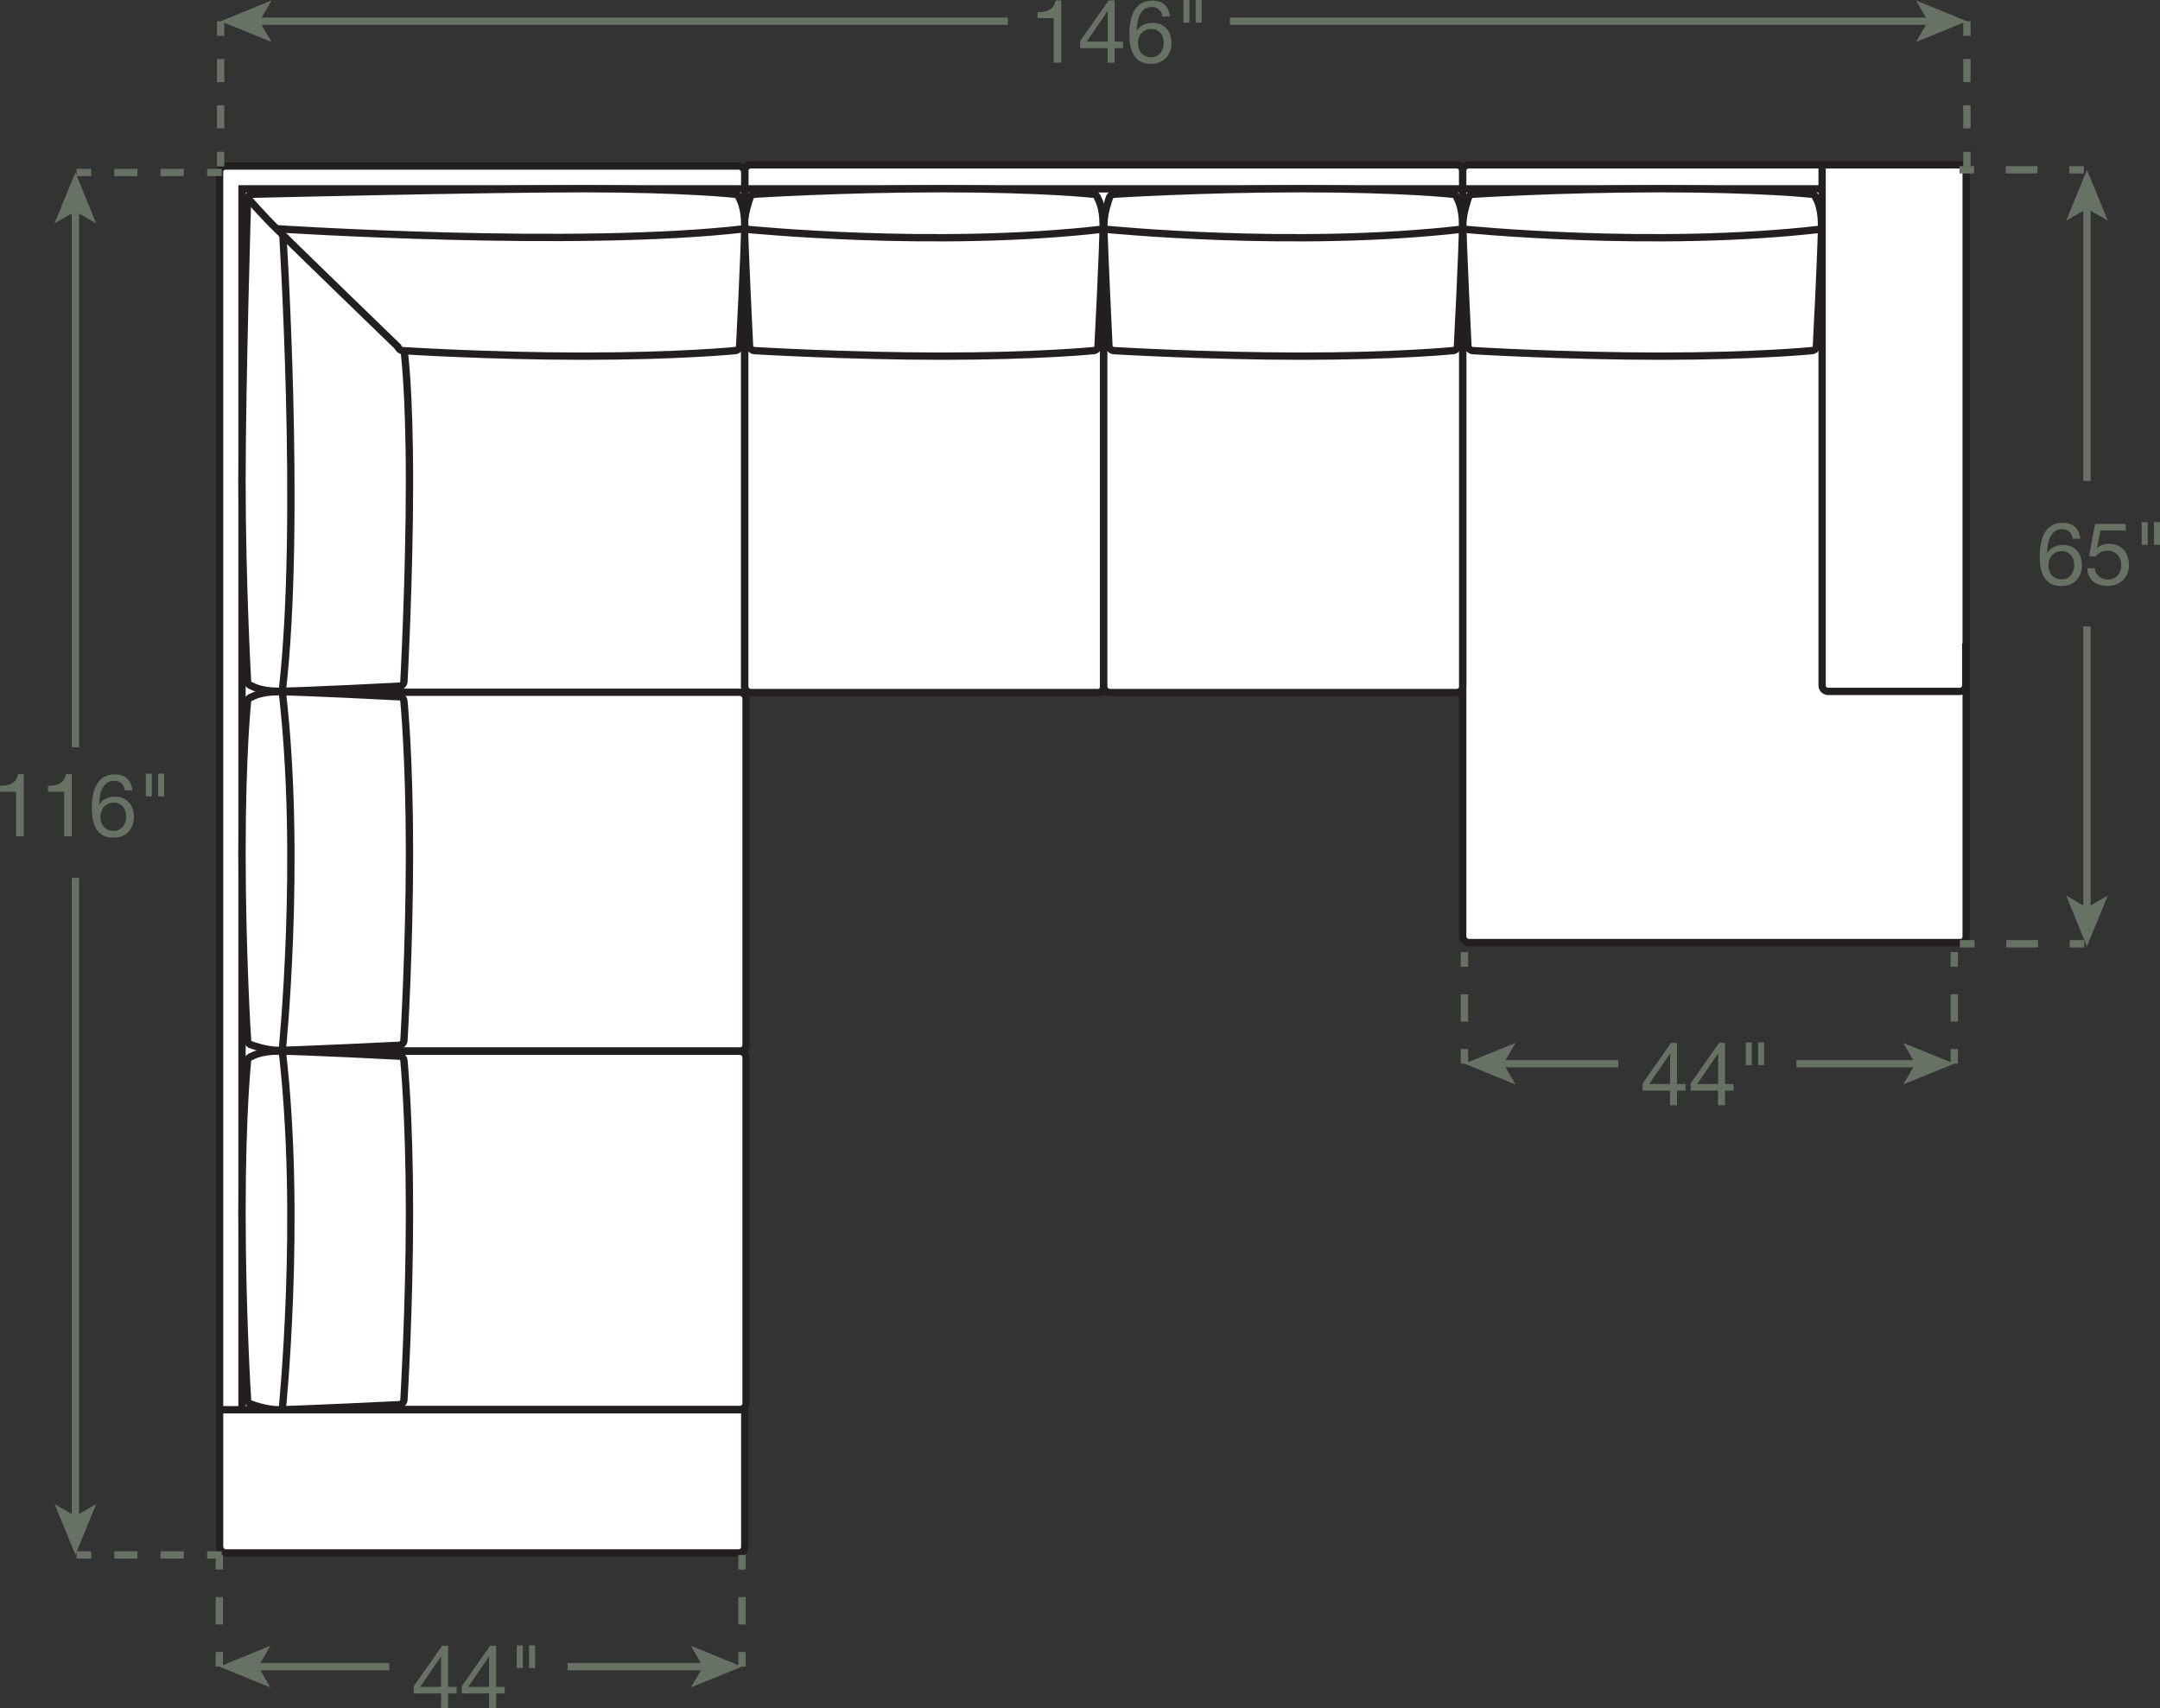 <?xml version="1.0" encoding="UTF-8"?><svg id="Layer_2" xmlns="http://www.w3.org/2000/svg" viewBox="0 0 147.54 116.68"><rect x="0" y="0" width="147.54" height="116.68" fill="#333333" stroke="none"/><defs><style>.cls-1{stroke-dasharray:0 .58;}.cls-1,.cls-2,.cls-3,.cls-4,.cls-5,.cls-6,.cls-7,.cls-8{stroke-width:.5px;}.cls-1,.cls-2,.cls-3,.cls-4,.cls-5,.cls-6,.cls-8{fill:none;}.cls-1,.cls-3,.cls-7{stroke:#231f20;}.cls-2{stroke-dasharray:0 0 1.58 1.58;}.cls-2,.cls-4,.cls-5,.cls-6,.cls-8{stroke:#677164;}.cls-5{stroke-dasharray:0 0 1.87 1.87;}.cls-6{stroke-dasharray:0 0 1.58 1.58;}.cls-7,.cls-9{fill:#fff;}.cls-8{stroke-dasharray:0 0 2.17 2.17;}.cls-9,.cls-10{stroke-width:0px;}.cls-10{fill:#677164;}</style></defs><g id="Layer_1-2"><rect class="cls-9" x="50.87" y="11.26" width="49.05" height="35.97" rx=".41" ry=".41"/><rect class="cls-3" x="50.87" y="11.26" width="49.05" height="35.97" rx=".41" ry=".41"/><rect class="cls-9" x="15" y="11.34" width="35.87" height="94.74" rx=".41" ry=".41"/><rect class="cls-3" x="15" y="11.34" width="35.87" height="94.74" rx=".41" ry=".41"/><rect class="cls-9" x="99.91" y="11.26" width="34.39" height="53.13" rx=".41" ry=".41"/><rect class="cls-3" x="99.91" y="11.26" width="34.39" height="53.13" rx=".41" ry=".41"/><line class="cls-3" x1="99.66" y1="19.11" x2="50.87" y2="19.11"/><rect class="cls-9" x="50.87" y="19.11" width="24.52" height="28.2" rx=".41" ry=".41"/><rect class="cls-3" x="50.87" y="19.11" width="24.52" height="28.2" rx=".41" ry=".41"/><rect class="cls-9" x="75.39" y="19.11" width="24.52" height="28.2" rx=".41" ry=".41"/><rect class="cls-3" x="75.39" y="19.11" width="24.52" height="28.2" rx=".41" ry=".41"/><line class="cls-3" x1="99.85" y1="12.9" x2="50.87" y2="12.9"/><line class="cls-1" x1="15.26" y1="11.7" x2="22.76" y2="19.06"/><polyline class="cls-3" points="50.96 12.9 16.53 12.9 16.53 96.28"/><polyline class="cls-3" points="50.96 19.06 22.73 19.06 22.73 96.28"/><line class="cls-3" x1="50.96" y1="96.3" x2="15" y2="96.3"/><rect class="cls-9" x="22.76" y="71.81" width="28.2" height="24.47" rx=".41" ry=".41"/><rect class="cls-3" x="22.76" y="71.81" width="28.2" height="24.47" rx=".41" ry=".41"/><rect class="cls-9" x="22.76" y="47.29" width="28.2" height="24.5" rx=".41" ry=".41"/><rect class="cls-3" x="22.76" y="47.29" width="28.2" height="24.5" rx=".41" ry=".41"/><line class="cls-3" x1="124.46" y1="12.9" x2="99.91" y2="12.9"/><line class="cls-3" x1="124.46" y1="19.03" x2="99.91" y2="19.03"/><path class="cls-3" d="M124.46,11.26v35.56c0,.22.18.41.41.41h8.99c.22,0,.41-.18.41-.41v-2.86"/><path class="cls-7" d="M75.02,23.69c-.03.13-.17.25-.31.26,0,0-3.82.38-10.36.38s-12.84-.38-12.84-.38c-.13-.01-.27-.13-.31-.26,0,0-.35-7.12-.35-8.35,0-.82.37-1.8.37-1.8.02-.13.15-.25.28-.27,0,0,5.89-.38,12.84-.38s10.36.38,10.36.38c.13.01.26.14.28.27,0,0,.37.58.37,1.8,0,1.64-.35,8.35-.35,8.35Z"/><path class="cls-3" d="M50.86,15.65s13.05,1.33,24.5,0"/><path class="cls-7" d="M99.57,23.69c-.03.13-.17.25-.31.26,0,0-3.82.38-10.36.38s-12.84-.38-12.84-.38c-.13-.01-.27-.13-.31-.26,0,0-.35-7.12-.35-8.35,0-.82.37-1.8.37-1.8.02-.13.15-.25.28-.27,0,0,5.89-.38,12.84-.38s10.36.38,10.36.38c.13.01.26.14.28.27,0,0,.37.58.37,1.8,0,1.64-.35,8.35-.35,8.35Z"/><path class="cls-3" d="M75.41,15.65s13.05,1.33,24.5,0"/><path class="cls-7" d="M124.09,23.69c-.03.13-.17.25-.31.26,0,0-3.82.38-10.36.38s-12.84-.38-12.84-.38c-.13-.01-.27-.13-.31-.26,0,0-.35-7.12-.35-8.35,0-.82.37-1.8.37-1.8.02-.13.15-.25.28-.27,0,0,5.89-.38,12.84-.38s10.36.38,10.36.38c.13.01.26.14.28.27,0,0,.37.58.37,1.8,0,1.64-.35,8.35-.35,8.35Z"/><path class="cls-3" d="M99.94,15.65s13.05,1.33,24.5,0"/><path class="cls-7" d="M27.33,46.88c.13-.03.25-.17.26-.31,0,0,.38-7.09.38-13.63s-.38-9.1-.38-9.1c-.01-.13-.13-.27-.26-.31,0,0-7.12-7.36-8.35-8.58-.58-.58-1.8-1.67-1.8-1.67-.13.02-.25.15-.27.28,0,0-.38,12.43-.38,19.38,0,6.95.38,13.63.38,13.63.01.13.14.26.27.28,0,0,.58.37,1.8.37,1.64,0,8.35-.35,8.35-.35Z"/><path class="cls-3" d="M19.28,15.37s1.33,20.41,0,31.85"/><path class="cls-7" d="M50.53,23.69c-.03.13-.17.25-.31.26,0,0-3.82.38-10.36.38s-12.37-.38-12.37-.38c-.13-.01-.27-.13-.31-.26,0,0-7.36-7.12-8.58-8.35-.58-.58-1.67-1.8-1.67-1.8.02-.13.15-.25.28-.27,0,0,15.7-.38,22.65-.38s10.36.38,10.36.38c.13.01.26.14.28.27,0,0,.37.58.37,1.8,0,1.64-.35,8.35-.35,8.35Z"/><path class="cls-3" d="M18.98,15.63s20.41,1.33,31.86,0"/><path class="cls-7" d="M27.33,47.58c.13.03.25.17.26.31,0,0,.38,3.82.38,10.36,0,6.54-.38,12.84-.38,12.84-.01.13-.13.27-.26.31,0,0-7.12.35-8.35.35-.82,0-1.8-.37-1.8-.37-.13-.02-.25-.15-.27-.28,0,0-.38-5.89-.38-12.84s.38-10.36.38-10.36c.01-.13.14-.26.27-.28,0,0,.58-.37,1.8-.37,1.64,0,8.35.35,8.35.35Z"/><path class="cls-3" d="M19.28,71.73s1.33-13.05,0-24.5"/><path class="cls-7" d="M27.33,72.13c.13.03.25.17.26.31,0,0,.38,3.82.38,10.36s-.38,12.84-.38,12.84c-.01.13-.13.27-.26.31,0,0-7.12.35-8.35.35-.82,0-1.8-.37-1.8-.37-.13-.02-.25-.15-.27-.28,0,0-.38-5.89-.38-12.84s.38-10.36.38-10.36c.01-.13.14-.26.27-.28,0,0,.58-.37,1.8-.37,1.64,0,8.35.35,8.35.35Z"/><path class="cls-3" d="M19.28,96.28s1.33-13.05,0-24.5"/><line class="cls-4" x1="133.84" y1="11.6" x2="134.84" y2="11.6"/><line class="cls-8" x1="137" y1="11.6" x2="140.26" y2="11.6"/><line class="cls-4" x1="141.34" y1="11.6" x2="142.34" y2="11.6"/><line class="cls-4" x1="133.87" y1="64.47" x2="134.87" y2="64.47"/><line class="cls-8" x1="137.04" y1="64.47" x2="140.29" y2="64.47"/><line class="cls-4" x1="141.37" y1="64.47" x2="142.37" y2="64.47"/><path class="cls-10" d="M141.35,36.32c-.12-.12-.29-.17-.49-.17-.22,0-.39.05-.52.16s-.24.24-.31.4c-.07.16-.12.34-.15.53-.03.19-.04.36-.05.53h.01c.12-.18.27-.33.45-.41.18-.09.38-.13.62-.13.2,0,.39.03.55.1.16.07.3.17.41.29.11.12.2.27.25.44.06.17.09.35.09.55,0,.16-.02.32-.07.49s-.13.32-.24.46c-.11.14-.26.25-.44.34-.18.09-.41.13-.68.13-.32,0-.57-.06-.76-.19s-.34-.29-.44-.49c-.1-.2-.17-.42-.21-.66-.03-.24-.05-.47-.05-.7,0-.29.03-.57.08-.85.05-.27.13-.52.25-.73.12-.21.28-.38.48-.51.2-.13.45-.19.76-.19.35,0,.63.09.84.28s.33.46.36.81h-.51c-.02-.19-.1-.35-.22-.46ZM140.43,37.74c-.11.05-.2.12-.28.2s-.13.19-.17.31c-.04.12-.06.24-.06.38s.02.26.06.37c.04.12.1.22.17.3s.17.15.28.2c.11.05.24.08.38.08s.26-.02.37-.08c.11-.05.19-.12.27-.21.07-.09.13-.19.17-.3.04-.11.06-.23.06-.36,0-.13-.02-.26-.05-.38-.03-.12-.09-.22-.16-.31-.07-.09-.16-.15-.27-.21-.11-.05-.23-.08-.38-.08s-.27.03-.38.08Z"/><path class="cls-10" d="M143.47,36.22l-.23,1.22h.01c.09-.09.21-.17.36-.22.15-.05.29-.07.44-.07.19,0,.37.03.53.09s.31.15.44.27.22.27.29.46.11.4.11.64c0,.18-.03.36-.09.53-.06.17-.15.32-.28.45-.12.13-.28.24-.47.32-.19.08-.4.12-.65.12-.18,0-.36-.03-.52-.08-.16-.05-.3-.13-.43-.23s-.22-.23-.29-.38-.11-.32-.11-.52h.51c0,.11.03.21.08.3.05.09.11.18.19.25.08.07.17.12.28.16.11.04.22.06.35.06.12,0,.24-.02.34-.06.11-.04.21-.1.29-.19s.15-.19.2-.31.07-.27.07-.44c0-.14-.02-.27-.07-.39s-.11-.22-.2-.31-.18-.15-.3-.2c-.12-.05-.25-.07-.39-.07-.17,0-.32.04-.45.11-.13.07-.25.17-.34.29l-.44-.02.4-2.21h2.1v.45h-1.72Z"/><path class="cls-10" d="M146.7,35.67v1.55h-.41v-1.55h.41ZM147.54,35.67v1.55h-.41v-1.55h.41Z"/><line class="cls-4" x1="142.55" y1="62.18" x2="142.55" y2="42.79"/><polygon class="cls-10" points="142.55 64.65 143.98 61.17 142.55 62 141.13 61.17 142.55 64.65"/><line class="cls-4" x1="142.55" y1="14.07" x2="142.55" y2="32.86"/><polygon class="cls-10" points="142.55 11.6 141.13 15.08 142.55 14.25 143.98 15.08 142.55 11.6"/><line class="cls-4" x1="5.23" y1="11.78" x2="6.23" y2="11.78"/><line class="cls-2" x1="7.81" y1="11.78" x2="13.36" y2="11.78"/><line class="cls-4" x1="14.15" y1="11.78" x2="15.15" y2="11.78"/><line class="cls-4" x1="5.23" y1="106.22" x2="6.23" y2="106.22"/><line class="cls-2" x1="7.81" y1="106.22" x2="13.36" y2="106.22"/><line class="cls-4" x1="14.15" y1="106.22" x2="15.15" y2="106.22"/><path class="cls-10" d="M1.1,57.14v-3.05H0v-.41c.14,0,.28-.01.42-.03s.26-.06.37-.12c.11-.06.2-.14.28-.25.08-.1.13-.24.16-.4h.39v4.25h-.51Z"/><path class="cls-10" d="M4.38,57.14v-3.05h-1.1v-.41c.14,0,.28-.01.42-.03.14-.02.26-.06.37-.12.11-.06.2-.14.28-.25s.13-.24.16-.4h.39v4.25h-.51Z"/><path class="cls-10" d="M8.29,53.51c-.12-.12-.29-.17-.49-.17-.22,0-.39.05-.52.16s-.23.24-.31.4c-.07.16-.12.34-.15.53s-.04.36-.05.53h.01c.12-.18.27-.33.45-.41s.38-.13.62-.13c.2,0,.39.03.55.1.16.07.3.17.41.29.11.12.19.27.25.44.06.17.09.35.09.55,0,.16-.02.32-.07.49s-.13.32-.24.46c-.11.14-.26.25-.44.34-.18.09-.41.13-.67.13-.32,0-.57-.06-.76-.19-.19-.13-.34-.29-.44-.49-.1-.2-.17-.42-.21-.66-.03-.24-.05-.47-.05-.7,0-.29.02-.57.08-.85.05-.27.13-.52.25-.73.12-.21.28-.38.48-.51s.45-.19.76-.19c.35,0,.63.09.84.28s.33.46.36.81h-.51c-.02-.19-.1-.35-.22-.46ZM7.37,54.92c-.11.05-.2.12-.28.2-.08.09-.13.19-.17.31-.04.12-.06.24-.06.38s.02.26.06.37c.04.12.1.22.17.3s.17.15.28.2c.11.05.24.08.38.08s.26-.02.37-.08c.11-.05.2-.12.27-.21.07-.09.13-.19.17-.3.04-.11.06-.23.06-.36,0-.13-.02-.26-.05-.38-.03-.12-.09-.22-.16-.31s-.16-.15-.27-.21c-.11-.05-.23-.08-.38-.08s-.27.03-.38.08Z"/><path class="cls-10" d="M10.37,52.85v1.55h-.41v-1.55h.41ZM11.21,52.85v1.55h-.41v-1.55h.41Z"/><line class="cls-4" x1="5.15" y1="103.75" x2="5.15" y2="59.97"/><polygon class="cls-10" points="5.15 106.22 6.57 102.74 5.15 103.57 3.73 102.74 5.15 106.22"/><line class="cls-4" x1="5.15" y1="14.25" x2="5.15" y2="51.05"/><polygon class="cls-10" points="5.15 11.78 3.72 15.26 5.15 14.44 6.57 15.26 5.15 11.78"/><line class="cls-4" x1="134.35" y1="1.45" x2="134.35" y2="2.45"/><line class="cls-6" x1="134.35" y1="4.03" x2="134.35" y2="9.58"/><line class="cls-4" x1="134.35" y1="10.37" x2="134.35" y2="11.37"/><line class="cls-4" x1="15.07" y1="1.45" x2="15.07" y2="2.45"/><line class="cls-6" x1="15.07" y1="4.03" x2="15.07" y2="9.58"/><line class="cls-4" x1="15.07" y1="10.37" x2="15.07" y2="11.37"/><path class="cls-10" d="M71.97,4.28V1.24h-1.1v-.41c.14,0,.28-.01.42-.03s.26-.06.37-.12c.11-.06.2-.14.28-.25.08-.1.13-.24.16-.4h.39v4.25h-.51Z"/><path class="cls-10" d="M76.71,2.84v.45h-.58v1h-.48v-1h-1.87v-.49L75.73.03h.41v2.81h.58ZM75.66.76h-.01l-1.42,2.08h1.43V.76Z"/><path class="cls-10" d="M79.16.65c-.12-.12-.29-.17-.49-.17-.22,0-.39.05-.52.16s-.23.24-.31.4c-.07.16-.12.34-.15.53s-.04.36-.05.53h.01c.12-.18.27-.33.45-.41s.38-.13.62-.13c.2,0,.39.03.55.1.16.07.3.17.41.29.11.12.19.27.25.44.06.17.09.35.09.55,0,.16-.02.32-.07.49s-.13.32-.24.46c-.11.14-.26.25-.44.34-.18.09-.41.13-.67.13-.32,0-.57-.06-.76-.19-.19-.13-.34-.29-.44-.49-.1-.2-.17-.42-.21-.66-.03-.24-.05-.47-.05-.7,0-.29.02-.57.08-.85.05-.27.13-.52.25-.73.12-.21.28-.38.48-.51s.45-.19.76-.19c.35,0,.63.09.84.28s.33.46.36.81h-.51c-.02-.19-.1-.35-.22-.46ZM78.24,2.07c-.11.05-.2.12-.28.2-.08.09-.13.19-.17.31-.04.12-.06.24-.06.38s.02.26.06.37c.04.12.1.22.17.3s.17.15.28.2c.11.05.24.08.38.08s.26-.02.37-.08c.11-.05.2-.12.27-.21.07-.09.13-.19.17-.3.04-.11.06-.23.06-.36,0-.13-.02-.26-.05-.38-.03-.12-.09-.22-.16-.31s-.16-.15-.27-.21c-.11-.05-.23-.08-.38-.08s-.27.03-.38.08Z"/><path class="cls-10" d="M81.24,0v1.55h-.41V0h.41ZM82.08,0v1.55h-.41V0h.41Z"/><line class="cls-4" x1="17.54" y1="1.45" x2="68.84" y2="1.45"/><polygon class="cls-10" points="15.07 1.45 18.55 2.87 17.72 1.45 18.55 .03 15.07 1.45"/><line class="cls-4" x1="131.88" y1="1.45" x2="84.01" y2="1.45"/><polygon class="cls-10" points="134.35 1.45 130.87 .03 131.7 1.45 130.87 2.87 134.35 1.45"/><line class="cls-4" x1="50.68" y1="113.85" x2="50.68" y2="112.85"/><line class="cls-5" x1="50.68" y1="110.97" x2="50.68" y2="108.16"/><line class="cls-4" x1="50.68" y1="107.22" x2="50.68" y2="106.22"/><line class="cls-4" x1="14.98" y1="113.85" x2="14.98" y2="112.85"/><line class="cls-5" x1="14.98" y1="110.97" x2="14.98" y2="108.16"/><line class="cls-4" x1="14.98" y1="107.22" x2="14.98" y2="106.22"/><path class="cls-10" d="M31.19,115.23v.45h-.58v1h-.48v-1h-1.87v-.49l1.94-2.77h.41v2.81h.58ZM30.13,113.15h-.01l-1.42,2.08h1.43v-2.08Z"/><path class="cls-10" d="M34.47,115.23v.45h-.58v1h-.48v-1h-1.87v-.49l1.94-2.77h.41v2.81h.58ZM33.41,113.15h-.01l-1.42,2.08h1.43v-2.08Z"/><path class="cls-10" d="M35.71,112.4v1.55h-.41v-1.55h.41ZM36.55,112.4v1.55h-.41v-1.55h.41Z"/><line class="cls-4" x1="17.46" y1="113.85" x2="26.59" y2="113.85"/><polygon class="cls-10" points="14.98 113.85 18.47 115.27 17.64 113.85 18.47 112.42 14.98 113.85"/><line class="cls-4" x1="48.21" y1="113.85" x2="38.77" y2="113.85"/><polygon class="cls-10" points="50.68 113.85 47.19 112.42 48.02 113.85 47.19 115.27 50.68 113.85"/><line class="cls-4" x1="133.49" y1="72.66" x2="133.49" y2="71.66"/><line class="cls-5" x1="133.49" y1="69.79" x2="133.49" y2="66.97"/><line class="cls-4" x1="133.49" y1="66.04" x2="133.49" y2="65.04"/><line class="cls-4" x1="100.03" y1="72.66" x2="100.03" y2="71.66"/><line class="cls-5" x1="100.03" y1="69.79" x2="100.03" y2="66.97"/><line class="cls-4" x1="100.03" y1="66.04" x2="100.03" y2="65.04"/><path class="cls-10" d="M115.13,74.05v.45h-.58v1h-.48v-1h-1.87v-.49l1.94-2.77h.41v2.81h.58ZM114.08,71.97h-.01l-1.42,2.08h1.43v-2.08Z"/><path class="cls-10" d="M118.41,74.05v.45h-.58v1h-.48v-1h-1.87v-.49l1.94-2.77h.41v2.81h.58ZM117.36,71.97h-.01l-1.42,2.08h1.43v-2.08Z"/><path class="cls-10" d="M119.66,71.21v1.55h-.41v-1.55h.41ZM120.5,71.21v1.55h-.41v-1.55h.41Z"/><line class="cls-4" x1="102.51" y1="72.66" x2="110.54" y2="72.66"/><polygon class="cls-10" points="100.03 72.66 103.52 74.08 102.69 72.66 103.52 71.24 100.03 72.66"/><line class="cls-4" x1="131.01" y1="72.66" x2="122.71" y2="72.66"/><polygon class="cls-10" points="133.49 72.66 130 71.24 130.83 72.66 130 74.08 133.49 72.66"/></g></svg>